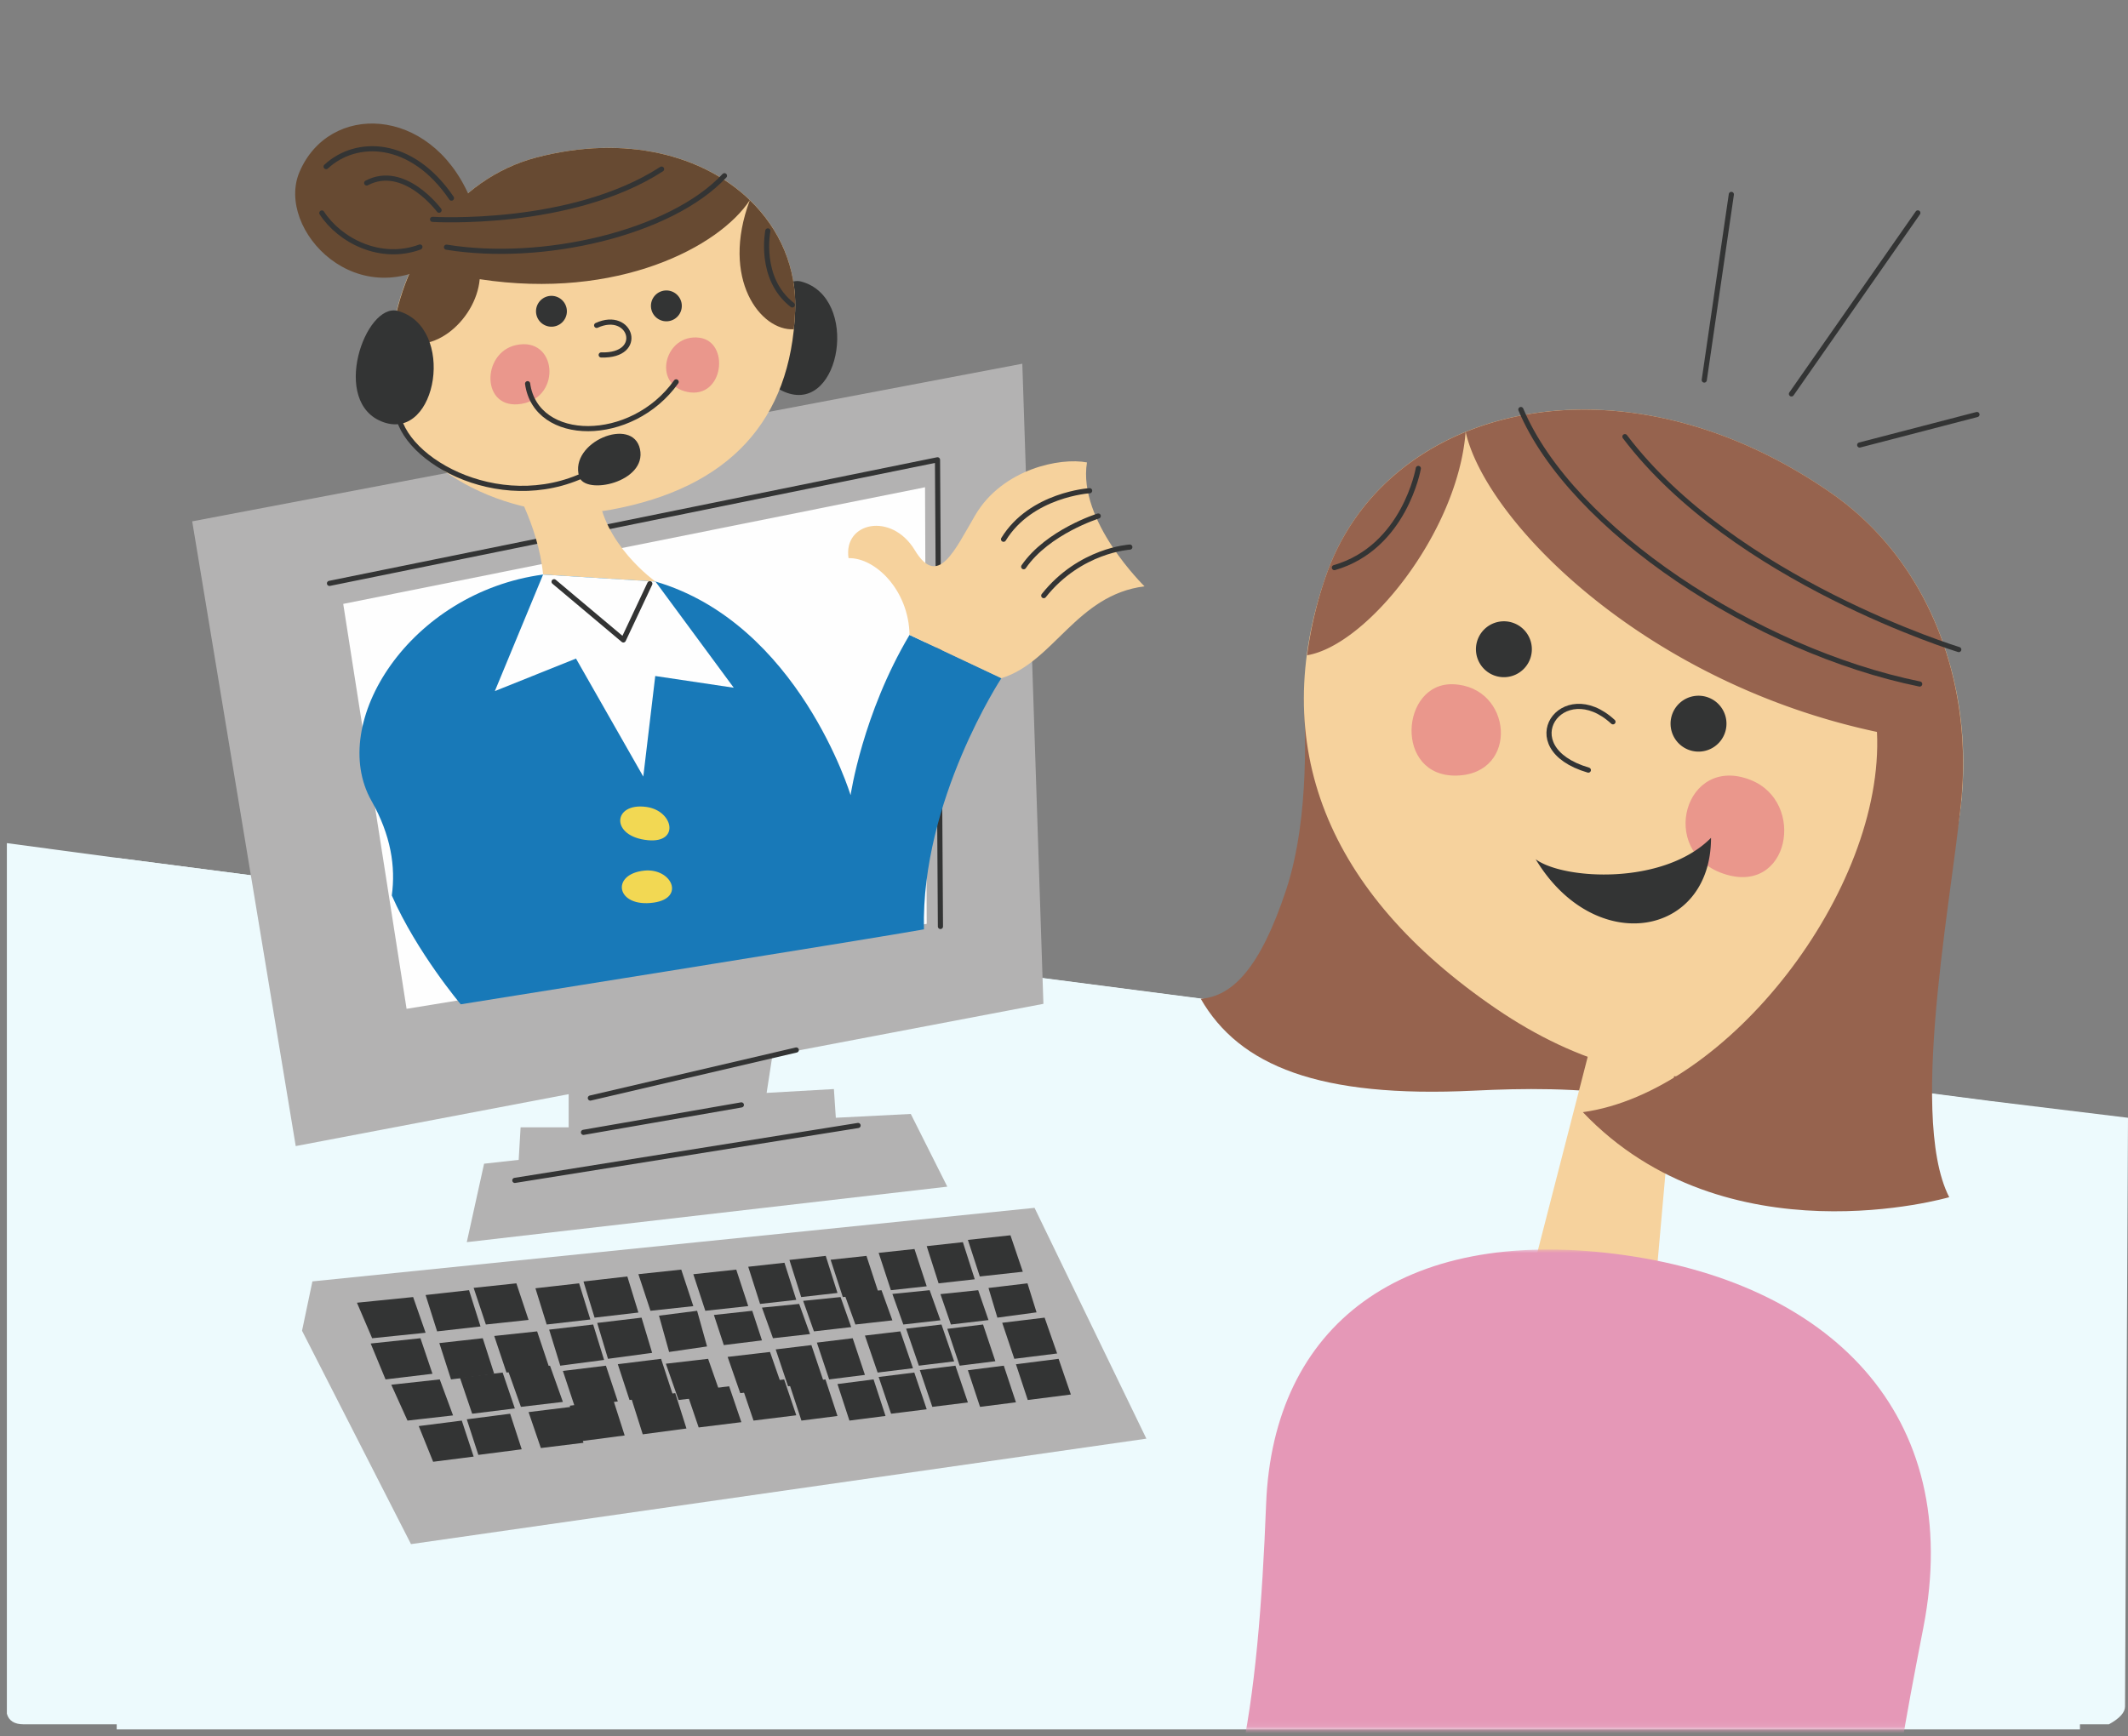 <svg width="310" height="253" viewBox="0 0 310 253" xmlns="http://www.w3.org/2000/svg" xmlns:xlink="http://www.w3.org/1999/xlink"><rect x="0" y="0" width="310" height="253" fill="#808080" stroke="none"/><defs><path id="a" d="M0 0h113.667v69.931H0z"/></defs><g fill="none" fill-rule="evenodd"><path d="M17 125l-16-2.144v126.858c.285 1.03 1.103 1.544 2.456 1.544h303.76c1.568-.862 2.353-1.73 2.353-2.603 0-.873.143-29.467.431-85.78l-20.216-2.466L17 125z" fill="#EDFAFD"/><path fill="#EDFAFD" d="M17 252h286v-89.816L17 125z"/><path fill="#B3B2B2" d="M28 75.968L43.081 167 152 146.273 148.928 53z"/><path fill="#B3B2B2" d="M82.84 157.02v7.25h-7l-.28 4.74-5.04.558L68 181l70-8.086-5.32-10.596-10.92.557-.28-4.183-9.8.558 1.12-7.25zM45.51 186.717L44 193.91 59.873 225 167 209.633 150.707 176z"/><path stroke="#333434" stroke-width=".75" stroke-linecap="round" stroke-linejoin="round" d="M86 160l30-7M85 165l23-4M75 172l50-8"/><path fill="#333434" d="M86.615 192l6.385-.745L91.388 186l-6.388.733zM61.251 195l-7.251.769L56.164 201l6.836-.822zM79.64 193l6.36-.733L84.363 187l-6.363.72zM102.748 191l6.252-.682-1.744-5.318-6.256.671zM63.677 194l6.323-.715L68.327 188l-6.327.703zM94.76 191l6.24-.677L99.243 185l-6.243.666zM136.733 187l5.267-.59-1.73-5.41-5.27.58zM145.295 192l5.705-.772-1.32-4.228-5.68.678zM129.784 188l5.216-.57-1.782-5.43-5.218.56zM116.713 189l5.287-.598-1.71-5.402-5.29.588zM110.725 190l5.275-.593-1.722-5.407-5.278.583zM122.777 189l5.223-.572-1.775-5.428-5.225.563zM106.22 202l-6.22.767 1.781 5.233 6.219-.769zM133.192 200l-5.192.645 1.809 5.355 5.191-.646zM127.259 201l-5.259.675 1.741 5.325 5.259-.676zM120.25 201l-5.25.67 1.75 5.33 5.25-.672zM139.182 199l-5.182.641 1.818 5.359 5.182-.642zM146.231 199l-5.231.663 1.769 5.337 5.231-.664zM114.23 201l-6.23.772 1.771 5.228 6.229-.773zM83.21 205l-6.21.763L78.79 211l6.21-.764zM74.316 206l-6.316.816L69.685 212l6.315-.817zM64.063 201l-7.063.776L59.363 207l6.637-.754zM98.369 203l-6.369.845L93.631 209l6.369-.846zM80 199.244L78.247 194l-6.247.669L73.782 200z"/><path fill="#333434" d="M89.346 204l-6.346.833L84.654 210l6.346-.833zM70.78 193l6.22-.669L75.224 187l-6.224.658zM139 198.372L137.152 193l-5.152.608 1.855 5.392zM137 188.572l1.525 4.428 5.475-.646-1.499-4.354zM145 198.348L143.208 193l-5.208.631 1.8 5.369zM133 199.37l-1.845-5.37-5.155.61 1.851 5.39zM126 200.344L124.218 195l-5.218.636 1.79 5.364zM120 201.35l-1.798-5.35-5.202.628 1.805 5.372zM114 202.256L112.173 197l-6.173.72 1.836 5.28zM67.272 207l-6.272.799L63.1 213l5.9-.753zM148 198.79l1.72 5.21 6.28-.8-1.787-5.2zM62 194.202L60.183 189l-8.183.825L54.214 195zM142.735 186l6.265-.689-1.8-5.311-6.2.67zM152.176 192l-6.176.747 1.763 5.253 6.237-.78zM75 205.231L73.225 200l-6.225.745L68.784 206zM96 191.713L97.474 197l5.526-.804-1.448-5.196zM117 189.552l1.572 4.448 5.428-.623-1.546-4.377z"/><path fill="#333434" d="M64 195.704L65.703 201l6.297-.795L70.326 195zM104 191.609l1.441 4.391 5.559-.688-1.415-4.312zM105 203.264L103.156 198l-6.156.713L98.853 204zM137 192.386L135.43 188l-5.43.544 1.594 4.456zM123 188.538l1.61 4.462 5.39-.606-1.585-4.394zM111 190.54l1.605 4.46 5.395-.609-1.58-4.391zM87 192.77l1.57 5.23 6.43-.87-1.54-5.13zM98 203.192L96.302 198l-6.302.782L91.707 204zM90 204.208L88.27 199l-6.27.766L83.738 205zM80 193.745L81.62 199l6.38-.84-1.59-5.16zM82 204.278L80.122 199l-6.122.698L75.886 205z"/><path fill="#FEFEFE" d="M50 87.997L59.229 147 135 134.617 134.757 71z"/><path stroke="#333434" stroke-width=".75" stroke-linecap="round" stroke-linejoin="round" d="M48 85.006L136.573 67l.427 68"/><path d="M189.942 101.907c.092 2.861 1.015 16.928-2.592 27.796-3.732 11.243-7.751 15.486-12.431 15.831 5.613 9.775 17.263 14.496 39.845 13.388 14.274-.7 30.928-.414 52.675 9.837l-77.497-66.852z" fill="#96634E"/><path d="M266.756 71.842c21.147 14.687 24.42 45.652 12.03 66.14-12.389 20.49-36.368 25.725-60.907 8.95-24.538-16.776-33.367-38.35-24.676-63.138C201.894 59.006 236 50.48 266.756 71.842" fill="#F6D29D"/><path d="M193.203 83.794a57.89 57.89 0 0 0-2.79 11.687c8.712-1.446 21.946-17.923 23.094-32.542-9.528 3.89-16.886 11.107-20.304 20.855M213.513 62.937c14.701-5.999 34.583-4.055 53.243 8.905 16.763 11.643 22.253 33.501 17.655 52.274l-10.98-17.464c-33.955-7.225-56.99-30.715-59.918-43.715" fill="#96634E"/><path d="M255.023 113.652c8.153 3.223 5.653 16.922-3.958 13.658-9.612-3.264-5.621-17.445 3.958-13.658M211.683 99.705c-7.68-.274-8.634 13.54.523 13.308 9.156-.232 8.155-13-.523-13.308" fill="#EA978C"/><path d="M279.655 99.67c-23.75-4.835-50.758-22.547-58.1-39.997M285.347 94.65s-32.766-10.04-48.635-31.024M206.616 68.26s-1.993 11.488-12.227 14.45M234.972 105.177c-7.374-6.82-14.78 3.75-3.588 7.037" stroke="#333434" stroke-width=".75" stroke-linecap="round" stroke-linejoin="round"/><path d="M243.652 103.943a4.072 4.072 0 1 0 7.62 2.87 4.072 4.072 0 0 0-7.62-2.87M215.3 93.097a4.072 4.072 0 1 0 7.62 2.87 4.072 4.072 0 0 0-7.62-2.87M223.713 125.206c4.026 2.984 18.636 3.852 25.543-3.122 0 14.434-16.902 17.451-25.543 3.122" fill="#333434"/><path fill="#F6D29D" d="M232.379 149.772l-9.942 38.627 18.58.617 3.346-37.721z"/><path d="M273.43 106.652c1.126 23.088-21.78 52.509-42.848 55.407 20.837 21.905 53.374 12.389 53.374 12.389-6.293-12.229 1.194-47.563 1.85-59.427.655-11.864-1.494-8.82-12.375-8.37" fill="#96634E"/><g transform="translate(168.822 182.069)"><mask id="b" fill="#fff"><use xlink:href="#a"/></mask><path d="M113.667 100.243s-14.603 16.5-55.318 15.51C17.633 114.763 0 96.24 0 96.24c11.497-6.347 14.502-30.215 15.62-59.126C16.63 10.968 35.464-3.294 66.551.65 97.64 4.59 117.416 23.965 111.37 55.075c-5.508 28.339-7.089 38.179 2.298 45.168" fill="#E598B7" mask="url(#b)"/></g><path stroke="#333434" stroke-width=".75" stroke-linecap="round" stroke-linejoin="round" d="M248.271 55.377l3.946-27.051M260.974 57.399l18.41-26.377M270.913 64.843L288 60.401"/><path d="M95.482 84.739s-7.767-5.513-8.365-13.3c-.6-7.787-12.796-1.598-12.796-1.598s4.08 6.534 4.798 13.88c.576 5.888 16.363 1.018 16.363 1.018" fill="#F6D29D"/><path d="M116.745 41.033c-4.75-1.298-9.948 13.452-2.087 16.214 7.862 2.76 10.582-13.892 2.087-16.214" fill="#333434"/><path d="M78.141 22.949c-14.765 3.863-23.31 20.758-20.926 35.006 1.79 10.69 18.324 18.773 31.743 16.324 17.33-3.163 26.265-13.064 26.877-28.978.613-15.913-16.218-27.972-37.694-22.352" fill="#F6D29D"/><path d="M68.334 28.516C62.557 15.354 47.91 14.94 43.62 25.082c-3.516 8.31 8.55 21.403 21.116 12.29 6.22-4.15 3.6-8.856 3.6-8.856" fill="#674A32"/><path d="M65.769 28.87c-5.795-8.536-13.865-8.666-18.26-4.592M63.962 30.631s-5.077-6.856-10.545-3.968M61.181 35.994c-5.768 2.13-11.707-.962-14.297-4.96" stroke="#333434" stroke-width=".75" stroke-linecap="round" stroke-linejoin="round"/><path d="M115.835 45.301c.241-6.258-2.224-11.913-6.6-16.138-4.318 11.532 1.6 19.1 6.4 18.815.093-.876.165-1.764.2-2.677M109.233 29.16c-6.752-6.517-18.063-9.62-31.091-6.211-11.705 3.062-19.45 14.31-21.001 25.942 5.244 3.86 12.201-2.088 12.74-8.208 20.163 3.084 34.93-4.76 39.352-11.522" fill="#674A32"/><path d="M75.156 50.288c-5.067 1.126-5.087 9.563.83 8.555 5.916-1.006 5.124-9.878-.83-8.555M101.897 49.212c4.478.591 3.551 8.945-1.728 7.906-5.279-1.038-3.33-8.574 1.728-7.906" fill="#EA978C"/><path d="M76.86 55.911c1.206 8.72 15.159 8.83 21.64-.266M65.044 36.018c14.057 2.282 32.688-2.058 40.492-10.412M63.015 31.964s20.123 1.234 33.363-7.322M111.857 33.642s-1.4 6.945 3.564 10.793" stroke="#333434" stroke-width=".75" stroke-linecap="round" stroke-linejoin="round"/><path d="M54.116 116.694C47.673 105.3 59.71 86.329 79.12 83.72l16.363 1.018c20.858 6.108 28.427 31.129 28.427 31.129s1.732-11.836 8.587-23.353l13.38 6.306s-11.718 17.835-11.279 36.6c-7.069 1.285-67.48 10.922-67.48 10.922s-6.386-7.557-10.042-15.858c.58-4.197-.13-8.79-2.959-13.791" fill="#1879B8"/><path fill="#FEFEFE" d="M95.482 84.739l11.409 15.473-11.436-1.707-1.742 14.655-9.804-17.198-11.82 4.739 7.03-16.98z"/><path d="M132.497 92.515c-.106-6.5-4.979-11.283-8.885-11.186-.791-5.247 6.267-6.765 9.653-1.162 3.387 5.604 5.793.023 8.808-5.105 3.977-6.763 12.413-8.43 16.272-7.68-1.383 8.561 8.386 18.053 8.386 18.053-9.927 1.25-13.221 11.059-20.855 13.386l-13.38-6.306z" fill="#F6D29D"/><path d="M164.59 79.72s-7.243.399-12.54 7.072M159.99 75.19s-7.361 2.3-10.862 7.388M158.733 71.504s-8.524.53-12.54 7.072M94.664 85.053l-3.856 8.194-10.09-8.48" stroke="#333434" stroke-width=".75" stroke-linecap="round" stroke-linejoin="round"/><path d="M94.14 117.578c3.95.53 4.936 5.286.267 4.853-5.523-.511-5.202-5.516-.267-4.853M93.85 126.863c3.966-.408 6.036 3.986 1.395 4.657-5.489.793-6.347-4.147-1.394-4.657" fill="#F2D853"/><path d="M57.961 45.31c-4.75-1.298-9.947 13.451-2.086 16.213 7.861 2.76 10.581-13.892 2.086-16.214M84.366 69.433c.82 2.808 9.912.848 8.863-3.993-1.05-4.84-10.333-1.032-8.863 3.993" fill="#333434"/><path d="M86.682 68.368c-12.748 7.304-28.295-1.155-28.816-8.65M86.917 47.41c5.045-2.302 7.101 4.52.664 4.31" stroke="#333434" stroke-width=".75" stroke-linecap="round" stroke-linejoin="round"/><path d="M82.579 45.262a2.247 2.247 0 1 1-4.491.19 2.247 2.247 0 0 1 4.49-.19M99.32 44.476a2.247 2.247 0 1 1-4.49.19 2.247 2.247 0 0 1 4.49-.19" fill="#333434"/></g></svg>